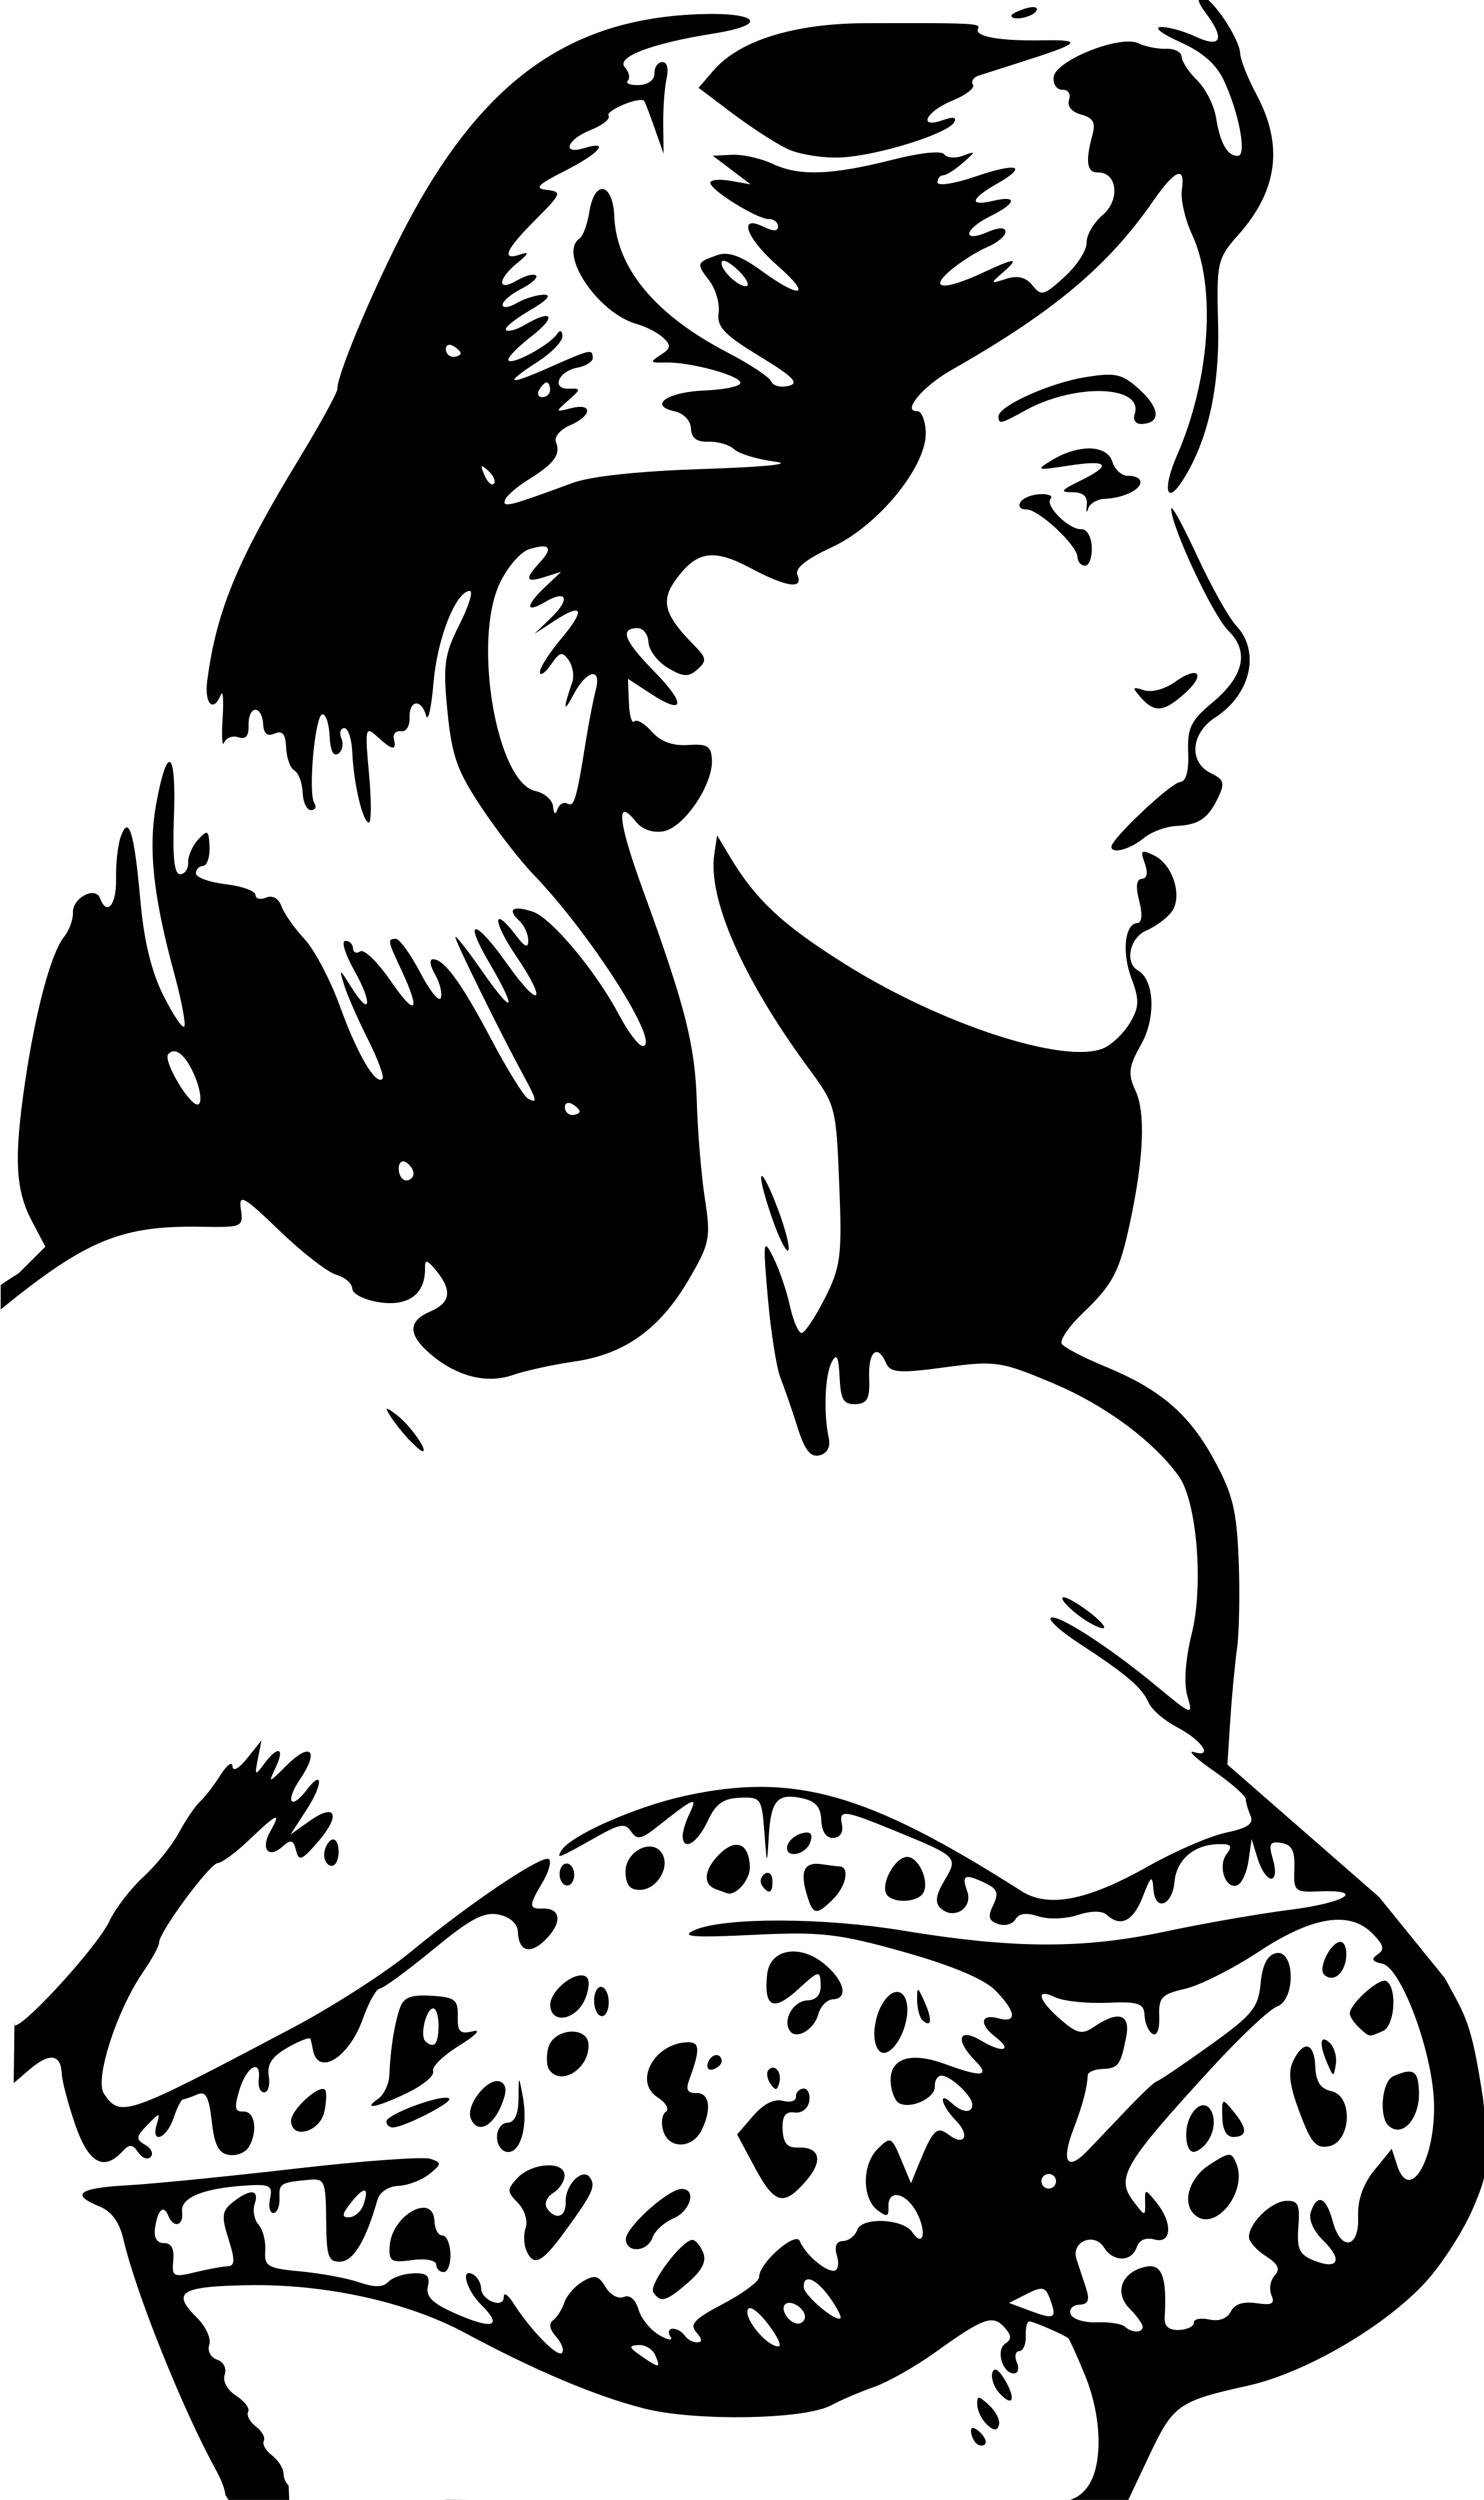 <?xml version="1.0" encoding="UTF-8" standalone="no"?>
<svg
   xmlns:dc="http://purl.org/dc/elements/1.1/"
   xmlns:cc="http://creativecommons.org/ns#"
   xmlns:rdf="http://www.w3.org/1999/02/22-rdf-syntax-ns#"
   xmlns:svg="http://www.w3.org/2000/svg"
   xmlns="http://www.w3.org/2000/svg"
   xmlns:sodipodi="http://sodipodi.sourceforge.net/DTD/sodipodi-0.dtd"
   xmlns:inkscape="http://www.inkscape.org/namespaces/inkscape"
   sodipodi:docname="Jungle girl profile.svg"
   inkscape:version="1.0 (4035a4fb49, 2020-05-01)"
   id="svg11826"
   version="1.1"
   viewBox="0 0 53.68 90.375"
   height="90.375mm"
   width="53.68mm">
  <title
     id="title12438">Jungle girl</title>
  <defs
     id="defs11820" />
  <sodipodi:namedview
     inkscape:window-maximized="1"
     inkscape:window-y="-8"
     inkscape:window-x="-8"
     inkscape:window-height="705"
     inkscape:window-width="1366"
     fit-margin-bottom="0"
     fit-margin-right="0"
     fit-margin-left="0"
     fit-margin-top="0"
     inkscape:snap-global="false"
     showgrid="false"
     inkscape:document-rotation="0"
     inkscape:current-layer="layer1"
     inkscape:document-units="mm"
     inkscape:cy="490.06839"
     inkscape:cx="-160.17832"
     inkscape:zoom="0.34913971"
     inkscape:pageshadow="2"
     inkscape:pageopacity="0.0"
     borderopacity="1.0"
     bordercolor="#666666"
     pagecolor="#ffffff"
     id="base" />
  <g
     transform="translate(-14.736,91.447)"
     id="layer1"
     inkscape:groupmode="layer"
     inkscape:label="Lager 1">
    <path
       transform="scale(0.265)"
       d="m 219.529,-345.627 c -0.616,0.025 -0.373,0.96 0.574,2.201 2.757,3.612 2.243,4.989 -1.256,3.357 -1.656,-0.772 -3.82,-1.371 -4.809,-1.33 -0.989,0.041 0.204,0.967 2.654,2.057 3.031,1.349 4.94,3.019 5.971,5.229 2.079,4.453 3.161,10.246 1.924,10.297 -1.421,0.058 -2.434,-1.707 -2.988,-5.213 -0.263,-1.665 -1.415,-3.949 -2.561,-5.072 -1.146,-1.124 -2.106,-2.573 -2.133,-3.225 -0.027,-0.652 -0.974,-1.148 -2.109,-1.102 -1.135,0.046 -2.843,-0.291 -3.793,-0.75 -2.48,-1.199 -11.362,2.354 -11.58,4.633 -0.092,0.967 0.451,1.734 1.209,1.703 0.776,-0.032 1.17,0.568 0.898,1.373 -0.292,0.865 0.364,1.663 1.658,2.016 1.649,0.45 2.001,1.087 1.537,2.779 -0.985,3.592 -0.767,5.154 0.717,5.119 2.675,-0.064 3.119,3.719 0.682,5.803 -1.246,1.066 -2.233,2.763 -2.191,3.773 0.041,1.01 -1.31,3.104 -3.004,4.652 -2.827,2.583 -3.188,2.681 -4.383,1.18 -0.889,-1.117 -2.029,-1.401 -3.596,-0.898 -2.222,0.714 -2.236,0.684 -0.42,-0.895 2.351,-2.042 1.69,-2.025 -2.787,0.065 -5.235,2.444 -7.454,2.292 -4.422,-0.301 1.339,-1.145 3.592,-2.576 5.008,-3.182 1.416,-0.606 2.556,-1.552 2.533,-2.102 -0.027,-0.653 -0.893,-0.635 -2.5,0.053 -3.511,1.502 -3.146,-0.425 0.412,-2.178 3.578,-1.762 3.801,-2.898 0.414,-2.105 -3.376,0.79 -3.153,-0.241 0.5,-2.324 4.346,-2.478 2.821,-2.955 -3.037,-0.951 -2.769,0.947 -5.051,1.295 -5.072,0.775 -0.021,-0.52 0.325,-0.958 0.77,-0.977 0.445,-0.018 1.652,-0.78 2.684,-1.693 1.83,-1.62 1.83,-1.644 -0.018,-0.967 -1.041,0.381 -2.172,0.29 -2.512,-0.203 -0.366,-0.532 -3.235,-0.231 -7.055,0.736 -8.351,2.116 -12.746,2.27 -16.354,0.572 -1.608,-0.756 -4.109,-1.318 -5.557,-1.246 l -2.633,0.131 2.582,1.953 2.582,1.951 -2.773,-0.486 c -1.525,-0.267 -2.754,-0.137 -2.732,0.285 0.051,1.023 6.507,5.007 8.014,4.945 0.653,-0.027 1.207,0.415 1.23,0.984 0.029,0.701 -0.615,0.716 -2,0.047 -3.546,-1.715 -2.325,1.602 1.971,5.352 4.746,4.143 3.165,4.6 -2.248,0.648 -2.754,-2.011 -4.528,-2.644 -5.979,-2.133 -2.895,1.019 -2.931,1.128 -1.137,3.479 0.883,1.156 1.461,3.143 1.283,4.416 -0.264,1.894 0.752,2.971 5.58,5.906 4.632,2.816 5.485,3.69 3.959,4.055 -1.07,0.256 -2.125,-0.015 -2.348,-0.602 -0.223,-0.587 -2.9,-2.362 -5.947,-3.943 -9.859,-5.117 -15.192,-11.512 -15.48,-18.561 -0.191,-4.66 -2.703,-5.122 -3.412,-0.627 -0.264,1.674 -0.86,3.304 -1.326,3.619 -2.989,2.021 2.514,10.227 7.832,11.678 1.219,0.333 2.828,1.169 3.578,1.859 1.124,1.036 1.059,1.45 -0.359,2.355 -1.525,0.974 -1.448,1.089 0.664,1.029 3.343,-0.094 10.197,1.763 10.238,2.773 0.019,0.463 -2.185,0.932 -4.9,1.043 -5.135,0.21 -7.74,2.046 -4.047,2.852 1.208,0.264 2.153,1.274 2.197,2.346 0.053,1.298 0.79,1.852 2.375,1.787 1.264,-0.052 2.85,0.415 3.525,1.037 0.675,0.622 3.161,1.375 5.523,1.674 2.645,0.335 -1.081,0.722 -9.697,1.01 -8.984,0.3 -15.405,0.988 -17.938,1.922 -8.555,3.154 -9.494,3.396 -9.195,2.359 0.163,-0.566 1.603,-1.835 3.199,-2.82 3.522,-2.174 4.466,-3.451 3.777,-5.113 -0.29,-0.699 0.564,-1.726 1.916,-2.305 3.046,-1.303 3.15,-3.106 0.135,-2.332 -2.173,0.558 -2.18,0.531 -0.352,-1.08 1.721,-1.517 1.729,-1.647 0.102,-1.58 -2.478,0.102 -1.527,-2.369 1.104,-2.867 1.186,-0.225 2.14,-0.827 2.119,-1.338 -0.051,-1.254 -0.237,-1.213 -5.916,1.299 -5.8,2.565 -6.339,2.294 -1.57,-0.789 1.877,-1.214 3.383,-2.783 3.346,-3.488 -0.041,-0.789 -0.335,-0.886 -0.762,-0.252 -0.982,1.461 -5.964,4.182 -6.594,3.602 -0.289,-0.266 1.107,-1.749 3.104,-3.297 3.568,-2.766 2.919,-3.823 -0.949,-1.545 -1.086,0.64 -2.213,0.944 -2.504,0.676 -0.291,-0.268 1.164,-1.471 3.23,-2.672 2.344,-1.362 3.074,-2.173 1.941,-2.154 -0.999,0.017 -2.665,0.532 -3.705,1.145 -1.04,0.612 -1.908,0.721 -1.928,0.24 -0.02,-0.481 1.123,-1.46 2.541,-2.178 1.418,-0.717 2.325,-1.54 2.014,-1.826 -0.311,-0.286 -1.483,0.019 -2.604,0.68 -2.726,1.606 -2.677,-0.168 0.066,-2.395 1.538,-1.248 1.67,-1.592 0.451,-1.172 -2.756,0.951 -2.076,-0.633 2.023,-4.725 3.535,-3.528 3.65,-3.822 1.586,-4.057 -1.802,-0.205 -1.342,-0.7 2.43,-2.609 4.712,-2.385 6.257,-4.21 2.625,-3.1 -3.145,0.962 -2.364,-1.188 0.9,-2.479 1.624,-0.642 2.716,-1.513 2.428,-1.939 -0.475,-0.702 4.338,-2.691 4.865,-2.01 0.123,0.159 0.768,1.843 1.434,3.742 l 1.211,3.455 -0.049,-4.002 c -0.026,-2.201 0.182,-5.023 0.463,-6.273 0.306,-1.364 0.064,-2.256 -0.605,-2.229 -0.614,0.025 -1.088,0.721 -1.055,1.545 0.035,0.871 -0.845,1.536 -2.104,1.588 -1.191,0.049 -1.88,-0.219 -1.533,-0.596 0.347,-0.376 0.167,-1.201 -0.4,-1.83 -1.26,-1.398 3.627,-3.254 12.127,-4.605 8.358,-1.329 5.561,-3.178 -3.844,-2.541 -16.202,1.097 -27.394,9.195 -37.137,26.869 -4.421,8.019 -10.469,22.08 -10.385,24.141 0.02,0.484 -2.337,4.784 -5.24,9.555 -8.425,13.846 -11.264,20.699 -12.527,30.238 -0.422,3.185 0.827,4.474 1.867,1.926 0.286,-0.7 0.388,0.759 0.229,3.242 -0.16,2.484 -0.063,3.969 0.213,3.301 0.277,-0.668 1.158,-0.995 1.959,-0.725 0.982,0.331 1.429,-0.193 1.371,-1.611 -0.047,-1.158 0.363,-2.126 0.912,-2.148 0.55,-0.023 1.036,0.846 1.08,1.928 0.055,1.338 0.551,1.763 1.555,1.33 1.073,-0.463 1.504,0.056 1.58,1.908 0.057,1.4 0.565,2.806 1.129,3.123 0.563,0.317 1.07,1.674 1.125,3.016 0.055,1.341 0.576,2.418 1.158,2.395 0.582,-0.024 0.783,-0.45 0.445,-0.949 -0.893,-1.321 0.083,-12.081 1.1,-12.123 0.474,-0.019 0.917,1.338 0.986,3.02 0.078,1.913 0.515,2.794 1.166,2.354 0.572,-0.387 0.772,-1.323 0.445,-2.08 -0.327,-0.757 -0.157,-1.392 0.375,-1.414 0.532,-0.022 1.029,1.477 1.105,3.332 0.173,4.233 1.443,9.574 2.268,9.543 0.343,-0.013 0.348,-3.014 0.01,-6.67 -0.574,-6.199 -0.499,-6.54 1.115,-5.053 2.067,1.904 2.691,1.991 2.285,0.32 -0.166,-0.681 0.266,-1.148 0.959,-1.039 0.693,0.109 1.223,-0.702 1.178,-1.801 -0.101,-2.461 1.59,-2.716 2.26,-0.342 0.269,0.952 0.723,-1.064 1.012,-4.48 0.51,-6.045 3.037,-12.449 4.941,-12.527 0.519,-0.021 -0.114,2.048 -1.406,4.6 -2.057,4.062 -2.26,5.535 -1.635,11.828 0.605,6.093 1.304,8.077 4.592,13.033 2.133,3.215 5.343,7.362 7.135,9.215 7.775,8.042 17.51,23.303 14.934,23.408 -0.529,0.021 -1.953,-1.833 -3.164,-4.123 -3.211,-6.073 -9.292,-13.352 -11.869,-14.209 -2.687,-0.893 -3.53,-0.331 -1.84,1.227 0.677,0.624 1.236,1.831 1.242,2.684 0.008,1.127 -0.442,0.954 -1.648,-0.633 -3.259,-4.286 -3.272,-2.025 -0.016,2.764 4.379,6.44 3.277,7.439 -1.211,1.098 -4.398,-6.215 -6.079,-6.36 -2.477,-0.215 3.93,6.705 3.405,7.434 -0.9,1.25 -2.032,-2.919 -3.695,-5.026 -3.695,-4.682 1.6e-4,0.604 6.159,13.089 9.328,18.912 1.833,3.368 1.918,3.843 0.557,3.076 -0.562,-0.317 -2.817,-3.965 -5.012,-8.109 -4.112,-7.765 -6.437,-10.938 -7.967,-10.875 -0.484,0.02 -0.346,0.94 0.305,2.045 0.651,1.105 1.016,2.553 0.812,3.219 -0.203,0.666 -1.472,-0.882 -2.818,-3.441 -1.347,-2.56 -2.849,-4.637 -3.338,-4.617 -1.166,0.048 -1.14,0.187 0.787,4.316 2.677,5.735 1.948,6.431 -1.49,1.424 -1.761,-2.566 -3.628,-4.375 -4.148,-4.023 -0.521,0.352 -0.966,0.164 -0.99,-0.418 -0.024,-0.582 -0.502,-1.039 -1.062,-1.016 -0.561,0.023 -0.005,1.843 1.236,4.047 2.569,4.564 2.219,6.479 -0.414,2.262 -1.619,-2.593 -1.683,-2.612 -0.975,-0.299 0.416,1.359 1.869,4.678 3.229,7.375 1.359,2.697 2.268,5.135 2.021,5.42 -0.884,1.021 -3.446,-3.317 -5.785,-9.793 -1.31,-3.627 -3.504,-7.794 -4.873,-9.262 -1.369,-1.467 -2.783,-3.48 -3.143,-4.471 -0.388,-1.067 -1.234,-1.55 -2.078,-1.186 -0.784,0.338 -1.445,0.175 -1.467,-0.363 -0.022,-0.538 -1.85,-1.194 -4.062,-1.455 -2.213,-0.261 -4.04,-0.918 -4.062,-1.461 -0.022,-0.543 0.409,-1.007 0.959,-1.029 0.55,-0.023 0.95,-1.198 0.893,-2.611 -0.094,-2.284 -0.265,-2.395 -1.543,-1.008 -0.791,0.858 -1.408,2.265 -1.373,3.129 0.036,0.864 -0.451,1.593 -1.082,1.619 -0.82,0.034 -1.065,-2.256 -0.857,-8.016 0.327,-9.081 -0.932,-9.828 -2.449,-1.455 -1.078,5.95 -0.376,12.501 2.459,22.916 1.022,3.757 1.648,7.059 1.389,7.34 -0.259,0.281 -1.547,-1.648 -2.863,-4.287 -1.616,-3.238 -2.625,-7.388 -3.107,-12.773 -0.847,-9.464 -1.583,-11.905 -2.678,-8.898 -0.407,1.118 -0.702,3.721 -0.656,5.783 0.079,3.558 -1.24,5.163 -2.189,2.662 -0.646,-1.702 -3.779,-0.032 -3.697,1.971 0.038,0.936 -0.516,2.436 -1.234,3.334 -1.763,2.206 -3.866,10.06 -5.305,19.814 -1.53,10.369 -1.315,14.666 0.947,18.949 l 1.832,3.467 -3.668,3.648 c -1.036,0.628 -1.791,1.135 -2.436,1.592 v 3.322 c 11.742,-9.542 16.519,-11.468 27.434,-11.281 5.564,0.095 5.698,0.036 5.355,-2.389 -0.308,-2.178 0.35,-1.815 5.283,2.938 3.099,2.985 6.587,5.688 7.752,6.006 1.165,0.318 2.142,1.172 2.172,1.898 0.03,0.732 1.718,1.561 3.783,1.861 3.914,0.569 6.216,-1.179 6.145,-4.668 -0.026,-1.246 0.277,-1.18 1.514,0.322 2.236,2.718 1.993,4.399 -0.805,5.596 -3.047,1.304 -3.052,3.143 -0.014,5.764 3.562,3.073 7.71,4.141 11.271,2.902 1.686,-0.586 5.486,-1.417 8.445,-1.848 6.867,-1 11.637,-4.423 15.604,-11.199 2.85,-4.869 3.011,-5.667 2.195,-10.943 -0.484,-3.13 -0.983,-9.066 -1.107,-13.189 -0.237,-7.868 -1.569,-13.116 -7.365,-29.01 -3.405,-9.336 -3.752,-12.819 -0.924,-9.266 0.831,1.044 2.305,1.543 3.76,1.273 2.779,-0.515 6.726,-6.327 6.588,-9.703 -0.079,-1.916 -0.602,-2.249 -3.252,-2.064 -2.087,0.145 -3.765,-0.472 -4.953,-1.822 -0.988,-1.123 -2.066,-1.75 -2.395,-1.393 -0.329,0.357 -0.66,-0.806 -0.732,-2.584 l -0.133,-3.232 3.146,2.051 c 4.597,2.997 4.833,1.423 0.457,-3.039 -4.091,-4.172 -4.759,-5.832 -2.385,-5.93 0.827,-0.034 1.535,0.824 1.58,1.914 0.044,1.086 1.237,2.668 2.65,3.514 2.099,1.256 2.84,1.291 4.045,0.205 1.312,-1.183 1.255,-1.553 -0.518,-3.35 -4.002,-4.057 -4.539,-5.98 -2.473,-8.84 2.863,-3.964 5.152,-4.331 10.203,-1.643 4.937,2.628 7.305,2.973 6.428,0.941 -0.382,-0.886 1.196,-2.149 4.729,-3.785 6.348,-2.941 12.983,-11.096 12.793,-15.725 -0.065,-1.577 -0.589,-2.848 -1.166,-2.824 -2.144,0.088 0.724,-3.366 4.648,-5.596 13.901,-7.9 21.373,-14.153 27.547,-23.053 3.026,-4.363 4.43,-4.909 3.926,-1.525 -0.192,1.291 0.433,4.022 1.389,6.07 3.334,7.141 2.471,19.788 -2.057,30.152 -1.992,4.56 -1.47,6.906 0.762,3.426 3.437,-5.361 5.088,-12.641 4.854,-21.41 -0.224,-8.368 -0.107,-8.886 2.77,-12.123 5.376,-6.051 6.175,-12.204 2.482,-19.109 -1.192,-2.23 -2.199,-4.757 -2.236,-5.615 -0.092,-2.127 -4.037,-7.904 -5.361,-7.85 z m -22.77,1.52 c -0.115,-0.012 -0.251,-0.009 -0.408,0.01 -0.21,0.025 -0.455,0.077 -0.727,0.16 -1.088,0.333 -1.972,0.778 -1.963,0.988 0.032,0.788 2.914,0.23 3.416,-0.662 0.162,-0.287 0.025,-0.46 -0.318,-0.496 z m -14.441,2.18 c -2.163,-0.009 -4.978,-0.003 -8.631,0.01 -0.603,0.002 -1.197,0.013 -1.783,0.033 -8.788,0.298 -15.581,2.578 -18.863,6.371 l -2.082,2.406 4.656,3.508 c 2.561,1.929 5.932,4.107 7.49,4.84 1.558,0.733 4.785,1.257 7.174,1.162 4.931,-0.195 14.674,-3.205 15.578,-4.811 0.385,-0.684 -0.153,-0.792 -1.496,-0.305 -3.54,1.285 -2.417,-1.145 1.215,-2.629 1.866,-0.763 3.149,-1.749 2.85,-2.191 -0.299,-0.442 0.039,-0.995 0.752,-1.23 0.713,-0.236 3.299,-1.062 5.744,-1.836 8.217,-2.601 8.692,-3.08 2.963,-2.98 -5.922,0.103 -9.376,-0.536 -8.766,-1.621 0.301,-0.535 -0.311,-0.699 -6.801,-0.727 z m -27.99,32.414 c 0.388,-0.047 1.314,0.561 2.227,1.49 1.043,1.062 1.431,1.949 0.863,1.973 -1.257,0.051 -3.865,-2.703 -3.221,-3.402 0.032,-0.035 0.075,-0.054 0.131,-0.06 z m -37.281,11.467 c 0.12,0.015 0.254,0.059 0.395,0.139 0.563,0.317 1.033,0.775 1.043,1.018 0.01,0.242 -0.433,0.46 -0.982,0.482 -0.55,0.023 -1.017,-0.436 -1.041,-1.018 -0.018,-0.436 0.225,-0.667 0.586,-0.621 z m 90.055,4.08 c -0.232,-0.007 -0.478,-0.003 -0.742,0.012 -0.705,0.04 -1.538,0.154 -2.578,0.32 -4.912,0.787 -11.941,3.965 -11.883,5.373 0.045,1.091 0.26,1.043 3.666,-0.834 6.848,-3.774 16.256,-3.43 14.914,0.547 -0.252,0.748 0.175,1.334 0.949,1.303 2.64,-0.108 2.557,-2.085 -0.191,-4.617 -1.589,-1.464 -2.512,-2.057 -4.135,-2.104 z m -76.887,1.041 c 0.242,-0.01 0.46,0.431 0.482,0.98 0.023,0.55 -0.436,1.019 -1.018,1.043 -0.582,0.024 -0.8,-0.417 -0.482,-0.98 0.317,-0.563 0.775,-1.033 1.018,-1.043 z m 74.277,9.02 c -0.212,-0.008 -0.43,-0.005 -0.656,0.01 -1.405,0.089 -3.054,0.619 -4.656,1.594 -2.248,1.368 -2.093,1.416 2.283,0.74 5.48,-0.846 6.037,-0.099 1.555,2.084 -2.594,1.264 -2.787,1.55 -1.031,1.545 1.465,-0.005 2.095,0.557 1.965,1.752 -0.105,0.968 -0.018,1.191 0.189,0.494 0.208,-0.697 1.209,-1.3 2.223,-1.342 2.545,-0.104 4.96,-1.242 4.916,-2.312 -0.02,-0.491 -0.753,-0.862 -1.629,-0.826 -0.876,0.036 -1.865,-0.823 -2.197,-1.91 -0.353,-1.155 -1.475,-1.77 -2.961,-1.828 z m -83.004,2.451 c 0.138,0.043 0.392,0.246 0.777,0.598 0.711,0.65 1.053,1.441 0.758,1.762 -0.295,0.32 -0.877,-0.21 -1.293,-1.18 -0.375,-0.876 -0.472,-1.251 -0.242,-1.18 z m 76.074,3.785 c -1.158,0.048 -2.365,0.546 -2.682,1.109 -0.317,0.563 0.039,1 0.793,0.969 1.658,-0.068 6.951,4.851 7.02,6.523 0.027,0.657 0.499,1.175 1.049,1.152 0.55,-0.023 0.953,-1.163 0.896,-2.537 -0.058,-1.426 -0.68,-2.475 -1.447,-2.443 -1.707,0.07 -5.016,-3.241 -4.164,-4.166 0.352,-0.383 -0.307,-0.655 -1.465,-0.607 z m 17.988,1.904 c -0.047,-0.022 -0.071,0.005 -0.07,0.09 0.007,2.451 5.69,14.568 7.805,16.643 2.893,2.838 2.122,6.222 -2.248,9.848 -2.877,2.387 -3.377,3.429 -3.24,6.768 0.102,2.484 -0.3,3.968 -1.086,4.008 -1.229,0.063 -9.44,7.787 -9.396,8.84 0.042,1.029 2.526,0.367 4.396,-1.172 1.034,-0.851 3.03,-1.601 4.436,-1.666 3.121,-0.146 4.372,-1.001 5.766,-3.934 0.91,-1.914 0.761,-2.404 -0.984,-3.248 -3.109,-1.504 -2.805,-5.447 0.59,-7.645 4.835,-3.13 6.158,-8.98 2.826,-12.504 -1.007,-1.065 -3.415,-5.363 -5.35,-9.551 -1.692,-3.662 -3.114,-6.318 -3.443,-6.477 z m -86.023,5.23 c 1.248,-0.091 1.175,0.649 -0.246,2.191 -2.109,2.29 -1.923,2.806 0.711,1.963 l 2.223,-0.711 -2.168,2.053 c -2.721,2.577 -2.762,3.682 -0.078,2.102 2.998,-1.766 3.548,-0.476 0.893,2.096 l -2.303,2.229 2.766,-1.803 c 3.896,-2.541 4.228,-1.51 0.818,2.545 -1.601,1.904 -2.878,3.925 -2.838,4.488 0.041,0.564 0.714,0.099 1.498,-1.031 1.223,-1.764 1.57,-1.848 2.438,-0.6 0.556,0.8 0.772,2.141 0.484,2.979 -1.278,3.716 -1.223,4.347 0.148,1.744 1.808,-3.432 3.901,-3.861 3.049,-0.625 -0.33,1.252 -0.927,4.317 -1.326,6.811 -1.294,8.084 -1.606,9.165 -2.527,8.646 -0.499,-0.281 -1.113,0.064 -1.363,0.766 -0.29,0.814 -0.508,0.681 -0.602,-0.363 -0.08,-0.9 -1.167,-1.853 -2.416,-2.119 -5.282,-1.125 -8.594,-20.404 -4.867,-28.33 1.036,-2.204 2.843,-4.301 4.018,-4.66 0.709,-0.217 1.273,-0.339 1.689,-0.369 z m 89.076,17.262 c -0.506,-0.012 -1.412,0.361 -2.619,1.225 -1.388,0.993 -3.185,1.468 -4.238,1.121 -1.607,-0.529 -1.652,-0.405 -0.387,1.027 1.851,2.094 3.146,1.963 5.996,-0.615 1.824,-1.65 2.091,-2.737 1.248,-2.758 z m -65.111,22.141 -0.381,2.557 c -0.907,6.088 3.879,16.979 12.795,29.117 3.798,5.17 3.821,5.258 4.26,15.963 0.398,9.719 0.208,11.223 -1.953,15.492 -1.317,2.6 -2.747,4.744 -3.18,4.762 -0.432,0.018 -1.151,-1.642 -1.598,-3.688 -0.446,-2.046 -1.475,-5.044 -2.287,-6.662 -1.352,-2.695 -1.414,-2.233 -0.732,5.533 0.409,4.662 1.185,9.585 1.723,10.939 0.538,1.354 1.584,4.379 2.324,6.723 1,3.164 1.777,4.151 3.021,3.84 1.046,-0.262 1.517,-1.151 1.252,-2.365 -0.733,-3.357 -0.534,-8.582 0.396,-10.338 0.688,-1.297 0.939,-0.821 1.08,2.061 0.151,3.07 0.544,3.731 2.182,3.664 1.618,-0.066 1.97,-0.749 1.854,-3.58 -0.148,-3.621 1.138,-4.739 2.314,-2.012 0.568,1.316 1.814,1.406 7.982,0.572 6.955,-0.94 7.67,-0.836 14.85,2.186 7.074,2.977 13.69,7.877 17.131,12.686 2.458,3.435 3.395,14.873 1.758,21.449 -0.873,3.506 -1.102,6.803 -0.594,8.525 0.807,2.735 0.691,2.698 -4.354,-1.475 -6.457,-5.342 -13.612,-9.924 -14.312,-9.164 -0.291,0.316 1.469,1.876 3.912,3.467 6.357,4.14 8.577,6.03 9.438,8.029 0.416,0.966 2.138,2.472 3.826,3.346 3.435,1.778 5.151,4.261 2.375,3.436 -0.947,-0.282 0.248,0.856 2.656,2.529 2.408,1.674 4.395,3.418 4.414,3.875 0.019,0.457 0.316,1.487 0.662,2.289 0.468,1.084 -0.393,1.673 -3.361,2.301 -2.195,0.464 -6.977,2.53 -10.623,4.59 -8.26,4.666 -13.617,5.714 -17.277,3.381 -21.051,-13.419 -31.092,-16.253 -45.982,-12.984 -6.817,1.496 -15.707,5.449 -16.859,7.496 -0.643,1.142 -0.498,1.084 4.885,-1.938 3.177,-1.783 3.868,-1.885 4.676,-0.689 0.8,1.183 1.372,1.065 3.664,-0.752 4.902,-3.887 5.462,-4.117 4.33,-1.777 -0.558,1.154 -0.995,2.578 -0.971,3.164 0.086,2.101 2.018,0.927 3.418,-2.076 1.1,-2.36 2.107,-3.088 4.398,-3.182 2.856,-0.117 2.986,0.063 3.334,4.617 0.359,4.698 0.367,4.702 0.6,0.725 0.29,-4.96 1.158,-5.985 4.479,-5.295 1.917,0.399 2.622,1.19 2.697,3.02 0.064,1.569 0.67,2.456 1.646,2.416 0.915,-0.037 1.392,-0.771 1.176,-1.801 -0.448,-2.13 0.189,-2.055 7.246,0.836 8.593,3.52 8.652,3.578 6.74,6.773 -1.178,1.969 -1.324,3.04 -0.518,3.783 1.809,1.667 4.458,-0.036 3.625,-2.33 -0.812,-2.236 -0.317,-2.447 2.533,-1.068 1.603,0.775 1.801,1.352 1.016,2.977 -0.769,1.589 -0.623,2.134 0.693,2.578 0.918,0.31 1.974,0.019 2.348,-0.645 0.461,-0.819 1.466,-0.948 3.127,-0.41 1.382,0.448 3.721,0.369 5.377,-0.18 1.792,-0.594 3.331,-0.604 3.961,-0.023 1.888,1.739 3.61,0.876 4.91,-2.463 1.136,-2.919 1.307,-3.034 1.463,-0.979 0.231,3.041 2.569,2.201 2.863,-1.029 0.272,-2.989 2.561,-5.03 5.787,-5.162 1.946,-0.08 2.213,0.182 1.346,1.318 -1.267,1.661 -0.175,4.895 1.445,4.281 0.611,-0.231 1.302,-1.742 1.535,-3.357 l 0.422,-2.938 0.838,2.719 c 0.46,1.495 1.288,2.698 1.838,2.676 0.577,-0.024 0.678,-1.127 0.24,-2.611 -0.636,-2.156 -0.453,-2.52 1.139,-2.26 1.454,0.238 1.869,1.063 1.775,3.529 -0.116,3.06 0.051,3.213 3.379,3.076 6.517,-0.267 3.62,1.556 -3.998,2.516 -4.163,0.524 -11.86,1.866 -17.104,2.982 -11.15,2.374 -20.726,2.331 -35.725,-0.154 -10.94,-1.813 -24.611,-1.822 -28.523,-0.021 -1.891,0.87 -0.04,1.01 8.045,0.611 9.279,-0.458 11.676,-0.187 20.613,2.326 6.474,1.82 10.955,3.695 12.459,5.211 2.909,2.933 3.083,4.568 0.408,3.838 -2.392,-0.653 -2.608,0.83 -0.371,2.537 2.476,1.889 1.026,2.284 -1.918,0.523 -3.116,-1.864 -3.637,-0.123 -0.82,2.744 2.112,2.15 0.862,2.285 -4.092,0.449 -4.689,-1.737 -7.589,-0.819 -7.459,2.361 0.053,1.304 0.562,2.633 1.131,2.953 1.592,0.896 4.968,-0.671 4.902,-2.275 -0.032,-0.787 0.359,-1.448 0.869,-1.469 1.202,-0.049 4.185,2.699 4.234,3.9 0.053,1.291 -1.319,1.215 -2.807,-0.156 -1.912,-1.762 -1.415,0.352 0.555,2.357 2.012,2.048 1.23,3.633 -0.967,1.957 -1.62,-1.236 -2.134,-0.726 -4.096,4.072 l -1.043,2.551 -1.354,-3.248 c -1.294,-3.105 -1.433,-3.171 -3.166,-1.469 -2.174,2.135 -2.196,6.762 -0.041,8.406 1.269,0.968 1.537,0.886 1.482,-0.441 -0.105,-2.554 2.477,-1.994 3.916,0.85 1.352,2.672 0.808,4.755 -0.67,2.568 -1.253,-1.853 -6.904,-2.08 -7.504,-0.303 -0.272,0.805 -1.142,1.489 -1.932,1.521 -0.945,0.039 -1.23,0.735 -0.832,2.035 0.332,1.087 0.135,1.998 -0.439,2.021 -1.243,0.051 -3.924,-2.291 -4.633,-4.047 -0.567,-1.406 -5.595,3.021 -5.549,4.887 0.014,0.592 -2.179,2.232 -4.877,3.646 -3.958,2.074 -4.675,2.828 -3.705,3.904 0.804,0.892 0.851,1.35 0.141,1.379 -0.584,0.024 -1.359,-0.394 -1.721,-0.93 -0.362,-0.536 -1.109,-0.956 -1.658,-0.934 -0.55,0.023 -0.68,0.513 -0.291,1.088 0.389,0.575 -0.28,0.49 -1.486,-0.189 -1.207,-0.679 -2.501,-2.263 -2.875,-3.52 -0.416,-1.397 -1.201,-2.06 -2.02,-1.707 -0.736,0.318 -1.851,-0.292 -2.477,-1.354 -0.929,-1.576 -1.498,-1.716 -3.105,-0.77 -1.083,0.638 -2.216,1.927 -2.52,2.867 -0.303,0.94 -0.992,2.031 -1.531,2.424 -0.631,0.46 -0.485,1.265 0.412,2.26 0.766,0.85 1.12,1.838 0.789,2.197 -0.609,0.661 -4.269,-3.092 -6.656,-6.826 -0.714,-1.118 -1.291,-1.483 -1.283,-0.812 0.02,1.658 -3.017,0.534 -3.086,-1.143 -0.03,-0.733 -0.515,-1.591 -1.078,-1.908 -1.811,-1.019 -0.98,2.096 1.111,4.164 2.945,2.912 1.605,3.403 -3.367,1.234 -3.302,-1.44 -4.249,-2.35 -3.938,-3.779 0.317,-1.453 -0.14,-1.86 -2.004,-1.783 -1.328,0.054 -2.862,0.584 -3.408,1.178 -0.686,0.745 -1.907,0.762 -3.949,0.055 -1.626,-0.563 -5.22,-1.233 -7.982,-1.488 -4.524,-0.417 -5.006,-0.699 -4.857,-2.83 0.091,-1.301 -0.323,-2.904 -0.916,-3.562 -0.593,-0.658 -0.826,-1.94 -0.52,-2.848 0.672,-1.992 -0.644,-2.078 -3.01,-0.195 -1.473,1.173 -1.559,1.932 -0.566,5.027 0.912,2.843 0.886,3.66 -0.123,3.701 -0.711,0.029 -2.726,0.401 -4.477,0.826 -2.927,0.711 -3.163,0.579 -2.943,-1.621 0.16,-1.598 -0.26,-2.384 -1.262,-2.365 -0.937,0.018 -1.401,-0.72 -1.236,-1.963 0.338,-2.549 1.166,-3.376 1.803,-1.801 0.732,1.812 2.14,1.434 1.898,-0.51 -0.237,-1.914 2.829,-3.189 8.59,-3.574 3.389,-0.226 3.807,-0.012 3.42,1.762 -0.242,1.111 -0.035,2.003 0.463,1.982 0.498,-0.02 0.869,-0.936 0.824,-2.035 -0.083,-2.016 0.118,-2.139 4.111,-2.504 2.05,-0.187 2.211,0.199 2.26,5.523 0.047,5.045 0.279,5.716 1.973,5.646 1.767,-0.072 3.461,-2.918 5.037,-8.463 0.289,-1.017 1.5,-1.814 2.842,-1.869 1.286,-0.053 3.184,-0.775 4.219,-1.604 1.713,-1.372 1.727,-1.557 0.166,-2.09 -0.943,-0.322 -9.249,0.281 -18.459,1.344 -9.21,1.063 -19.554,2.088 -22.986,2.277 -6.61,0.365 -7.749,1.247 -3.725,2.885 1.646,0.67 2.717,2.142 3.252,4.465 1.666,7.231 8.061,23.166 12.637,31.486 0.774,1.407 1.269,2.76 1.275,3.387 l 0.445,0.691 h 8.277 l -0.078,-1.973 c -0.461,-0.461 -0.679,-1.019 -0.707,-1.693 -0.028,-0.69 -0.742,-1.784 -1.588,-2.43 -0.846,-0.646 -1.339,-1.529 -1.094,-1.965 0.245,-0.436 -0.24,-1.316 -1.08,-1.957 -0.84,-0.641 -1.316,-1.543 -1.057,-2.004 0.26,-0.461 -0.47,-1.441 -1.623,-2.18 -1.223,-0.784 -1.88,-1.984 -1.578,-2.879 0.294,-0.872 -0.158,-1.762 -1.047,-2.062 -0.875,-0.295 -1.34,-1.189 -1.055,-2.033 0.28,-0.83 -0.478,-2.487 -1.684,-3.68 -3.081,-3.047 -2.521,-4.032 3.832,-4.342 0.908,-0.044 1.932,-0.075 3.082,-0.096 10.587,-0.19 21.79,2.268 29.693,6.518 9.508,5.112 17.778,8.602 24.379,10.289 7.012,1.792 21.974,1.542 25.602,-0.43 1.293,-0.703 3.92,-1.826 5.836,-2.496 1.916,-0.67 5.686,-2.805 8.381,-4.742 6.51,-4.68 7.817,-5.156 9.381,-3.422 1.034,1.146 1.063,1.641 0.133,2.27 -1.319,0.892 -0.344,4.111 1.227,4.047 0.55,-0.023 0.715,-0.706 0.365,-1.518 -0.35,-0.811 -0.202,-1.492 0.33,-1.514 0.532,-0.022 0.932,-0.94 0.887,-2.039 -0.045,-1.099 0.173,-2.009 0.484,-2.021 0.508,-0.021 4.579,1.734 5.32,2.293 0.165,0.124 1.189,2.385 2.275,5.025 2.412,5.86 2.488,12.718 0.172,15.498 -0.628,0.753 -1.266,1.231 -2.195,1.535 h 7.943 l 2.924,-6.182 c 3.213,-6.793 3.95,-7.31 13.377,-9.395 7.896,-1.746 18.879,-8.165 24.395,-14.262 2.191,-2.421 5.043,-6.877 6.34,-9.896 2.173,-5.061 2.283,-6.221 1.416,-14.82 -1.637,-10.786 -2.357,-11.288 -5.246,-16.633 l -2.67,-3.289 c -0.103,-0.104 -0.199,-0.228 -0.291,-0.357 l -6.016,-7.416 -9.387,-8.193 -11.312,-9.871 0.377,-5.875 c 0.206,-3.231 0.624,-7.684 0.93,-9.898 0.306,-2.214 0.41,-7.665 0.23,-12.113 -0.274,-6.799 -0.798,-8.964 -3.297,-13.582 -3.422,-6.325 -7.384,-9.733 -14.91,-12.826 -2.929,-1.204 -5.598,-2.592 -5.932,-3.086 -0.334,-0.494 0.948,-2.381 2.85,-4.193 4.147,-3.953 5.024,-5.643 6.482,-12.475 1.854,-8.687 2.11,-14.891 0.738,-17.854 -1.082,-2.337 -0.968,-3.279 0.77,-6.365 2.039,-3.623 1.802,-8.805 -0.463,-10.08 -1.833,-1.031 -1.108,-4.459 1.146,-5.424 1.239,-0.53 2.787,-1.664 3.441,-2.521 1.574,-2.063 0.227,-6.471 -2.361,-7.723 -1.774,-0.858 -1.931,-0.725 -1.275,1.08 0.461,1.269 0.308,2.076 -0.398,2.105 -0.753,0.031 -0.879,1.063 -0.365,3.016 0.466,1.774 0.373,2.989 -0.23,3.014 -1.753,0.072 -2.175,3.985 -0.818,7.592 1.09,2.9 1.053,3.899 -0.236,6.055 -0.849,1.42 -2.482,2.971 -3.629,3.449 -5.299,2.211 -22.063,-3.239 -35.133,-11.426 -8.673,-5.432 -12.281,-8.794 -15.852,-14.758 z m -74.061,29.463 c 0.91,0.068 1.992,1.423 2.916,3.76 0.638,1.614 0.81,3.17 0.383,3.459 -0.978,0.662 -4.973,-5.942 -4.141,-6.846 0.252,-0.274 0.539,-0.396 0.842,-0.373 z m 53.863,7.043 c 0.12,0.015 0.254,0.061 0.395,0.141 0.563,0.317 1.031,0.775 1.041,1.018 0.01,0.242 -0.431,0.46 -0.98,0.482 -0.55,0.023 -1.019,-0.436 -1.043,-1.018 -0.018,-0.436 0.227,-0.669 0.588,-0.623 z m -22.693,7.975 c 0.119,-0.01 0.252,0.022 0.393,0.102 0.563,0.317 1.041,1 1.062,1.518 0.021,0.517 -0.409,0.958 -0.959,0.98 -0.55,0.023 -1.029,-0.659 -1.064,-1.516 -0.026,-0.643 0.211,-1.053 0.568,-1.084 z m 49.057,2.008 c -0.044,-0.025 -0.078,-0.025 -0.104,0.002 -0.201,0.218 0.199,2.102 1.355,5.482 0.978,2.86 2.01,4.95 2.291,4.645 0.281,-0.305 -0.349,-2.829 -1.4,-5.609 -1.088,-2.875 -1.838,-4.343 -2.143,-4.52 z m -51.225,31.73 c -0.127,0.017 0.041,0.342 0.436,0.98 0.498,0.805 1.613,2.223 2.479,3.15 0.865,0.928 1.744,1.68 1.953,1.672 0.785,-0.032 -1.799,-3.649 -3.531,-4.941 -0.786,-0.587 -1.209,-0.878 -1.336,-0.861 z m 92.361,25.721 c -0.068,-0.001 -0.118,0.013 -0.146,0.043 -0.227,0.246 0.699,1.297 2.059,2.338 1.359,1.041 2.921,1.873 3.471,1.85 0.549,-0.023 -0.377,-1.077 -2.059,-2.34 -1.471,-1.105 -2.85,-1.879 -3.324,-1.891 z m -109.486,19.516 -1.955,2.441 c -1.14,1.424 -1.976,1.888 -2.008,1.111 -0.03,-0.733 -0.775,-0.188 -1.656,1.209 -0.881,1.397 -2.128,3.011 -2.77,3.588 -0.642,0.577 -1.935,2.477 -2.875,4.225 -0.94,1.748 -3.136,4.481 -4.879,6.074 -1.743,1.593 -3.833,4.322 -4.645,6.062 -1.536,3.294 -11.377,14.137 -12.887,14.199 -0.017,-0.232 -0.026,-0.321 -0.043,-0.549 l -0.113,8.4 2.154,-1.842 c 2.754,-2.355 4.299,-2.141 4.412,0.611 0.04,0.967 0.858,4.058 1.82,6.871 1.802,5.269 3.896,6.462 6.459,3.68 0.948,-1.029 1.387,-1.002 2.154,0.133 0.53,0.783 1.298,1.061 1.707,0.617 0.409,-0.444 0.063,-1.188 -0.766,-1.654 -1.289,-0.726 -1.244,-1.118 0.311,-2.711 1.704,-1.746 1.784,-1.751 1.279,-0.088 -0.849,2.795 1.347,1.985 2.293,-0.846 0.466,-1.395 1.047,-2.545 1.291,-2.555 0.243,-0.01 1.115,-0.309 1.938,-0.664 1.171,-0.505 1.602,0.289 1.984,3.664 0.372,3.283 0.938,4.375 2.381,4.588 1.041,0.154 2.252,-0.341 2.691,-1.102 1.257,-2.175 0.828,-4.887 -0.762,-4.822 -1.174,0.048 -1.271,-0.514 -0.523,-2.98 0.986,-3.251 2.999,-4.292 2.625,-1.357 -0.124,0.968 0.217,1.741 0.758,1.719 0.54,-0.022 0.816,-1.027 0.611,-2.234 -0.269,-1.588 0.449,-2.662 2.594,-3.885 1.631,-0.93 3.031,-1.456 3.111,-1.17 0.081,0.286 0.219,0.929 0.309,1.43 0.673,3.773 4.945,1.165 6.83,-4.17 0.795,-2.25 1.835,-4.108 2.307,-4.127 0.472,-0.019 3.746,-2.417 7.279,-5.326 5.116,-4.214 6.941,-5.182 8.963,-4.762 1.556,0.323 2.567,1.235 2.613,2.357 0.116,2.827 1.844,3.165 4.035,0.787 2.073,-2.251 1.742,-4.074 -0.723,-3.973 -1.837,0.075 -1.828,-0.432 0.051,-3.572 0.843,-1.408 1.24,-2.829 0.885,-3.156 -0.802,-0.739 -10.599,5.824 -18.896,12.656 -3.432,2.826 -10.715,7.499 -16.186,10.389 -22.756,12.019 -23.397,12.246 -25.658,8.961 -1.326,-1.926 1.702,-11.352 5.346,-16.637 1.209,-1.753 2.184,-3.545 2.166,-3.982 -0.056,-1.358 6.913,-10.805 8.016,-10.867 0.574,-0.033 2.513,-1.464 4.307,-3.18 3.812,-3.648 4.428,-3.896 2.865,-1.148 -1.379,2.424 -0.252,3.811 1.682,2.068 1.117,-1.007 1.477,-0.902 1.83,0.533 0.381,1.55 0.781,1.391 3.018,-1.197 3.137,-3.629 2.421,-5.359 -1.166,-2.818 l -2.607,1.848 2.205,-3.4 c 2.228,-3.436 2.257,-5.633 0.035,-2.721 -2.227,2.918 -3.036,1.679 -0.932,-1.426 2.667,-3.935 1.44,-5.159 -1.865,-1.859 -2.482,2.478 -2.51,2.483 -1.453,0.23 1.28,-2.726 0.286,-2.993 -1.611,-0.434 -1.223,1.65 -1.294,1.587 -0.836,-0.717 z m 74.484,12.58 c -0.085,-0.003 -0.18,0.001 -0.283,0.014 -0.119,0.014 -0.251,0.038 -0.395,0.072 -0.907,0.215 -1.811,0.96 -2.012,1.656 -0.536,1.862 2.49,1.425 3.123,-0.451 0.288,-0.852 0.159,-1.266 -0.434,-1.291 z m -64.658,0.945 c -0.053,-0.008 -0.108,-0.005 -0.164,0.008 -0.064,0.015 -0.13,0.045 -0.197,0.09 -0.536,0.362 -0.948,1.306 -0.916,2.098 0.033,0.792 0.509,1.423 1.059,1.4 0.55,-0.023 0.96,-0.966 0.914,-2.098 -0.035,-0.866 -0.322,-1.44 -0.695,-1.498 z m 54.955,0.723 c -0.646,0.025 -1.418,0.437 -2.258,1.262 -2.133,2.095 -2.344,4.144 -0.492,4.805 0.698,0.249 1.347,0.484 1.441,0.523 1.211,0.509 3.261,-1.806 3.188,-3.602 -0.082,-1.994 -0.803,-3.029 -1.879,-2.988 z m -11.955,0.242 c -1.53,0.09 -3.226,1.626 -3.146,3.557 0.072,1.75 0.649,2.409 2.062,2.352 2.318,-0.095 4.109,-3.224 2.885,-5.035 -0.444,-0.657 -1.105,-0.914 -1.801,-0.873 z m 35.264,1.416 c -1.671,0.068 -3.659,3.787 -2.746,5.137 0.844,1.248 4.244,1.088 4.988,-0.234 0.887,-1.576 -0.665,-4.967 -2.242,-4.902 z m -46.469,0.904 c -0.55,0.023 -0.971,0.715 -0.938,1.539 0.034,0.824 0.511,1.48 1.061,1.457 0.55,-0.023 0.971,-0.715 0.938,-1.539 -0.034,-0.824 -0.511,-1.48 -1.061,-1.457 z m 34.004,0.035 c -1.648,0.055 -2.032,1.36 -1.23,4.078 0.874,2.961 1.286,3.046 3.629,0.744 1.769,-1.738 2.297,-4.376 0.895,-4.461 -0.414,-0.025 -1.543,-0.166 -2.51,-0.311 -0.287,-0.043 -0.548,-0.059 -0.783,-0.051 z m -6.551,1.23 c -0.122,8.13e-4 -0.255,0.045 -0.391,0.137 -0.544,0.368 -0.712,1.078 -0.375,1.576 0.913,1.351 1.502,1.068 1.43,-0.688 -0.026,-0.643 -0.299,-1.028 -0.664,-1.025 z m 78.111,6.406 c 1.792,0.043 3.279,0.673 4.475,1.891 1.526,1.554 1.675,2.168 0.688,2.836 -0.942,0.637 -0.778,0.959 0.654,1.271 2.548,0.556 6.766,11.824 7.031,18.781 0.297,7.785 -3.295,14.034 -5.02,8.732 l -0.736,-2.264 -2.367,2.904 c -1.546,1.897 -2.319,4.099 -2.227,6.346 0.179,4.365 -2.372,4.797 -3.479,0.588 -0.865,-3.288 -2.106,-3.8 -2.975,-1.225 -0.346,1.026 0.327,2.557 1.727,3.93 2.699,2.647 2.002,4.037 -1.342,2.676 -1.972,-0.803 -2.312,-1.551 -2.084,-4.58 0.231,-3.068 -0.025,-3.611 -1.68,-3.543 -2.067,0.085 -5.141,3.111 -5.064,4.984 0.025,0.612 1.067,1.768 2.316,2.568 1.689,1.083 1.994,1.758 1.188,2.633 -0.596,0.647 -0.792,1.852 -0.436,2.678 0.51,1.181 0.071,1.413 -2.061,1.096 -1.794,-0.267 -2.974,0.119 -3.494,1.146 -0.49,0.966 -1.593,1.372 -2.932,1.08 -1.181,-0.258 -2.132,-0.059 -2.111,0.439 0.02,0.498 -0.89,0.942 -2.023,0.988 -1.365,0.056 -2.025,-0.507 -1.955,-1.67 0.331,-5.469 -0.352,-7.382 -2.488,-6.975 -3.312,0.632 -4.486,3.495 -2.33,5.689 0.981,0.999 1.797,2.117 1.812,2.486 0.037,0.901 -1.449,0.914 -2.422,0.021 -0.431,-0.395 -2.164,-0.663 -3.852,-0.594 -1.687,0.069 -3.282,-0.428 -3.545,-1.105 -0.262,-0.677 0.267,-1.262 1.174,-1.299 1.236,-0.051 1.463,-0.624 0.91,-2.289 -0.406,-1.222 -0.99,-3.002 -1.299,-3.955 -0.766,-2.367 2.446,-3.695 3.762,-1.555 1.246,2.027 3.784,1.994 4.477,-0.059 0.331,-0.98 1.226,-1.361 2.428,-1.033 2.373,0.648 2.493,-2.329 0.205,-5.109 -1.528,-1.857 -1.546,-1.855 -1.498,0.094 0.047,1.891 -0.016,1.885 -1.537,-0.107 -2.522,-3.304 -1.508,-5.048 10.631,-18.289 3.884,-4.236 7.897,-8.005 8.916,-8.375 2.592,-0.941 2.43,-7.881 -0.17,-7.275 -1.164,0.271 -1.849,1.636 -2.082,4.143 -0.308,3.317 -1.1,4.274 -7.055,8.535 -3.689,2.64 -6.903,4.809 -7.143,4.818 -0.239,0.01 -2.018,1.683 -3.953,3.721 -1.935,2.037 -4.407,4.628 -5.494,5.756 -2.729,2.832 -3.606,1.521 -1.93,-2.883 1.297,-3.405 1.875,-5.57 1.99,-7.461 0.025,-0.414 0.918,-0.788 1.984,-0.832 2.195,-0.09 2.5,-0.501 3.262,-4.387 0.612,-3.118 -1.072,-3.637 -4.41,-1.357 -1.6,1.092 -2.302,0.941 -4.531,-0.988 -3.12,-2.699 -3.53,-4.399 -0.734,-3.047 1.086,0.525 4.253,0.862 7.037,0.748 4.344,-0.178 5.074,0.068 5.143,1.732 0.044,1.067 0.54,2.197 1.104,2.514 0.594,0.335 0.972,-0.66 0.902,-2.369 -0.107,-2.604 0.304,-3.042 3.537,-3.787 2.011,-0.463 6.507,-2.725 9.99,-5.025 4.139,-2.733 7.566,-4.187 10.328,-4.371 0.269,-0.018 0.531,-0.024 0.787,-0.018 z m 0.065,3.012 c -1.325,0.054 -3.093,3.659 -2.199,4.482 1.208,1.113 2.768,-0.102 3.004,-2.342 0.127,-1.201 -0.236,-2.164 -0.805,-2.141 z m -74.807,1.316 c -1.802,0.051 -3.217,1.134 -3.426,3.117 -0.474,4.498 0.827,5.144 4.182,2.078 2.91,-2.66 3.045,-2.691 3.127,-0.693 0.057,1.382 -0.553,2.115 -1.805,2.166 -1.94,0.079 -3.429,2.642 -2.41,4.148 0.877,1.297 3.319,-0.141 3.908,-2.301 0.29,-1.062 1.17,-1.956 1.957,-1.988 2.138,-0.088 1.633,-2.444 -1.01,-4.709 -1.485,-1.273 -3.122,-1.858 -4.523,-1.818 z m -28.82,3.256 c -1.646,0.01 -4.281,2.376 -4.211,4.09 0.109,2.656 3.587,2 4.768,-0.9 0.605,-1.486 0.635,-2.724 0.076,-3.039 -0.184,-0.103 -0.398,-0.152 -0.633,-0.15 z m 109.691,0.719 c -1.209,-0.018 -4.815,3.289 -4.766,4.502 0.017,0.418 0.593,1.278 1.279,1.91 1.459,1.344 1.26,1.316 3.24,0.461 1.64,-0.708 1.989,-5.958 0.453,-6.822 -0.058,-0.033 -0.126,-0.05 -0.207,-0.051 z m -107,0.846 c -0.55,0.023 -0.963,0.942 -0.918,2.041 0.045,1.099 0.532,1.98 1.082,1.957 0.55,-0.023 0.961,-0.94 0.916,-2.039 -0.045,-1.099 -0.531,-1.982 -1.08,-1.959 z m 43.318,0.424 c -0.14,-0.036 -0.157,0.434 -0.146,1.393 0.012,1.146 0.335,2.371 0.717,2.723 1.242,1.144 1.395,-0.045 0.316,-2.451 -0.485,-1.082 -0.747,-1.628 -0.887,-1.664 z m -3.006,0.271 c -0.509,0.053 -1.092,0.453 -1.664,1.277 -1.454,2.095 -1.773,5.721 -0.6,6.803 1.068,0.984 3.028,-1.263 3.631,-4.162 0.512,-2.464 -0.247,-4.034 -1.367,-3.918 z m -64.369,0.48 c -0.295,-0.004 -0.565,0.001 -0.812,0.018 -1.482,0.097 -2.143,0.572 -2.529,1.627 -0.753,2.055 -1.338,5.72 -1.461,9.158 -0.045,1.261 -0.738,2.746 -1.541,3.301 -2.368,1.636 0.065,1.112 4.146,-0.893 2.079,-1.021 3.594,-2.322 3.365,-2.891 -0.229,-0.569 1.387,-2.145 3.592,-3.502 2.205,-1.357 3.04,-2.229 1.855,-1.939 -1.793,0.438 -2.142,0.094 -2.086,-2.045 0.059,-2.255 -0.376,-2.594 -3.566,-2.795 -0.348,-0.022 -0.668,-0.035 -0.963,-0.039 z m 1.168,1.764 c 0.427,-0.017 0.759,1.094 0.736,2.471 -0.041,2.444 -0.619,3.095 -1.789,2.018 -0.789,-0.727 0.084,-4.449 1.053,-4.488 z m 19.166,3.17 c -0.154,-0.009 -0.31,-0.006 -0.469,0.006 -1.267,0.096 -2.612,0.848 -2.975,2.176 -0.302,1.108 -0.25,2.458 0.115,2.998 1.588,2.349 5.505,-0.141 5.371,-3.414 -0.046,-1.134 -0.965,-1.705 -2.043,-1.766 z m 102.426,1.066 c -0.55,0.012 -0.387,1.351 0.535,3.439 0.767,1.737 0.805,1.733 1.092,-0.07 0.163,-1.028 -0.216,-2.342 -0.842,-2.918 -0.34,-0.313 -0.6,-0.455 -0.783,-0.451 z m -87.018,0.385 c -4.485,0.26 -7.199,5.42 -3.947,7.504 1.15,0.737 1.66,1.629 1.135,1.984 -0.525,0.355 -0.682,1.532 -0.35,2.619 0.771,2.521 4.005,2.428 5.252,-0.15 1.399,-2.893 1.055,-5.112 -0.779,-5.037 -1.137,0.047 -1.416,-0.452 -0.957,-1.711 1.582,-4.341 1.516,-5.317 -0.354,-5.209 z m 84.592,0.586 c -0.524,0.045 -1.155,0.694 -1.775,1.977 -0.729,1.508 -0.504,3.299 0.885,7.021 1.541,4.13 2.23,4.931 3.969,4.609 3.067,-0.567 3.384,-6.862 0.379,-7.518 -1.503,-0.328 -2.122,-1.263 -2.207,-3.336 -0.077,-1.874 -0.576,-2.812 -1.25,-2.754 z m -80.359,1.172 c -0.095,-0.018 -0.195,-0.016 -0.297,0.006 -0.409,0.086 -0.843,0.484 -1.031,1.137 -0.193,0.668 0.182,1.014 0.832,0.768 0.65,-0.247 1.136,-0.773 1.078,-1.17 -0.065,-0.446 -0.298,-0.685 -0.582,-0.74 z m 7.615,1.705 c -0.21,-0.011 -0.436,0.084 -0.65,0.316 -0.316,0.343 -0.2,1.181 0.258,1.859 0.67,0.991 0.908,0.983 1.205,-0.045 0.318,-1.102 -0.181,-2.096 -0.812,-2.131 z m 86.922,0.541 c -0.13,-0.011 -0.274,-0.004 -0.432,0.018 -0.474,0.066 -1.08,0.274 -1.852,0.607 -1.545,0.667 -2.004,5.502 -0.641,6.758 1.884,1.736 4.296,-1.003 4.145,-4.707 -0.073,-1.786 -0.352,-2.603 -1.221,-2.676 z m -121.605,1.207 c -0.071,0.051 -0.078,0.854 -0.086,2.453 -0.011,2.158 -0.522,3.274 -1.516,3.314 -0.833,0.034 -1.463,0.948 -1.418,2.059 0.045,1.099 0.749,1.971 1.562,1.938 1.766,-0.072 2.69,-3.757 1.934,-7.713 -0.268,-1.401 -0.405,-2.102 -0.477,-2.051 z m -3.143,0.09 c -1.704,0.19 -4.154,3.487 -3.443,5.135 0.9,2.086 2.952,1.136 4.207,-1.947 0.703,-1.725 0.676,-2.635 -0.09,-3.066 -0.202,-0.113 -0.43,-0.148 -0.674,-0.121 z m 41.957,1.02 c -0.59,0.024 -1.053,0.523 -1.029,1.109 0.024,0.587 -0.783,0.84 -1.795,0.564 -1.181,-0.322 -2.627,0.407 -4.039,2.039 l -2.197,2.543 2.391,4.465 c 2.722,5.082 3.961,5.408 7.041,1.848 2.373,-2.743 1.879,-4.654 -1.174,-4.529 -1.411,0.058 -1.969,-0.613 -2.045,-2.463 -0.076,-1.848 0.365,-2.481 1.619,-2.318 0.992,0.129 1.848,-0.524 2.014,-1.539 0.158,-0.97 -0.195,-1.743 -0.785,-1.719 z m -65.752,0.055 c -1.292,0.195 -4.252,3.09 -4.199,4.369 0.106,2.586 3.975,1.488 4.553,-1.291 0.294,-1.414 0.332,-2.756 0.086,-2.982 -0.103,-0.095 -0.255,-0.124 -0.439,-0.096 z m 16.805,1.186 c -2.023,0.082 -8.026,2.387 -7.99,3.252 0.019,0.463 0.43,0.824 0.912,0.805 1.626,-0.067 8.208,-3.451 7.672,-3.945 -0.097,-0.09 -0.305,-0.123 -0.594,-0.111 z m 106.262,0.574 c -0.191,0.113 -0.187,0.781 -0.148,2.098 0.053,1.791 0.603,2.728 1.58,2.688 1.891,-0.077 1.857,-1.162 -0.113,-3.557 -0.741,-0.9 -1.127,-1.342 -1.318,-1.229 z m -2.867,0.459 c -1.1,0.159 -2.3,2.031 -2.207,4.297 0.059,1.443 0.58,2.278 1.262,2.02 1.881,-0.714 3.05,-3.494 2.25,-5.348 -0.328,-0.759 -0.805,-1.041 -1.305,-0.969 z m 3.557,6.76 c -0.488,0.033 -1.235,0.479 -2.598,1.361 -2.786,1.804 -3.789,5.181 -2.021,6.809 2.756,2.539 7.344,-3.175 5.668,-7.059 -0.331,-0.767 -0.561,-1.145 -1.049,-1.111 z m -93.152,1.441 c -1.362,0.091 -2.959,0.696 -3.934,1.754 -1.411,1.532 -1.403,1.834 0.09,3.354 0.904,0.92 1.388,2.421 1.078,3.34 -0.31,0.918 -0.276,2.333 0.074,3.145 0.983,2.277 2.12,1.736 5.188,-2.465 3.856,-5.281 4.322,-6.266 3.521,-7.449 -0.989,-1.463 -3.432,0.962 -3.336,3.311 0.085,2.076 -1.39,2.568 -2.551,0.852 -0.41,-0.606 -0.024,-1.545 0.857,-2.086 0.881,-0.541 1.576,-1.639 1.543,-2.436 -0.041,-0.99 -1.169,-1.41 -2.531,-1.318 z m 68.58,1.166 c 0.55,-0.023 1.017,0.407 1.039,0.957 0.023,0.55 -0.407,1.019 -0.957,1.041 -0.55,0.023 -1.018,-0.409 -1.041,-0.959 -0.023,-0.55 0.409,-1.017 0.959,-1.039 z m -50.115,2.053 c -1.88,0.077 -7.633,5.297 -7.568,6.867 0.08,1.951 2.982,1.731 3.66,-0.277 0.297,-0.88 1.587,-2.049 2.865,-2.596 2.358,-1.009 3.16,-4.081 1.043,-3.994 z m -43.242,0.217 c 0.307,0.046 0.282,0.688 -0.133,1.918 -0.31,0.917 -1.185,1.693 -1.945,1.725 -1.074,0.044 -1.024,-0.399 0.223,-1.982 0.911,-1.156 1.549,-1.706 1.855,-1.66 z m 8.121,2.346 c -0.109,-0.005 -0.222,-0.002 -0.338,0.012 -1.736,0.201 -4.151,2.455 -4.338,5.162 -0.149,2.157 0.175,2.361 3.07,1.961 1.818,-0.251 3.253,0.02 3.277,0.617 0.024,0.585 0.493,1.044 1.043,1.021 0.55,-0.023 0.953,-1.165 0.896,-2.539 -0.056,-1.374 -0.552,-2.48 -1.102,-2.457 -0.55,0.023 -1.035,-0.858 -1.08,-1.957 -0.051,-1.235 -0.638,-1.781 -1.43,-1.82 z m 36.645,4.381 c -1.475,0.06 -6.023,6.138 -5.344,7.143 1.014,1.5 1.742,1.292 4.811,-1.377 1.889,-1.643 2.493,-2.886 1.979,-4.078 -0.407,-0.944 -1.057,-1.703 -1.445,-1.688 z m 15.787,5.377 c 0.655,-0.042 1.773,0.827 2.934,2.449 0.99,1.383 1.656,2.668 1.482,2.855 -0.565,0.608 -4.96,-3.088 -5.006,-4.209 -0.029,-0.717 0.197,-1.07 0.59,-1.096 z m 31.889,1.291 c 0.53,0.047 0.809,0.509 1.154,1.461 0.951,2.619 0.621,2.801 -2.773,1.533 l -2.842,-1.062 2.445,-1.236 c 0.797,-0.403 1.354,-0.641 1.771,-0.689 0.087,-0.01 0.168,-0.013 0.244,-0.006 z m -34.342,1.928 c 0.854,0.073 1.989,0.96 2.025,1.844 0.021,0.517 -0.385,0.957 -0.902,0.979 -1.179,0.048 -2.518,-1.851 -1.832,-2.596 0.172,-0.186 0.424,-0.251 0.709,-0.227 z m -5.488,0.717 c 0.477,-0.006 1.383,0.762 2.424,2.104 1.313,1.693 1.978,3.095 1.477,3.115 -1.49,0.061 -4.612,-3.597 -4.223,-4.947 0.052,-0.181 0.163,-0.269 0.322,-0.271 z m -15.203,5.031 v 0.002 c 0.902,-0.054 1.927,0.564 2.277,1.375 0.791,1.833 0.581,1.845 -1.918,0.111 -1.697,-1.178 -1.752,-1.404 -0.359,-1.488 z m 48.713,3.352 c -0.19,-0.019 -0.333,0.122 -0.422,0.43 -0.206,0.714 0.209,1.945 0.922,2.736 1.862,2.065 2.376,0.93 0.795,-1.754 -0.531,-0.902 -0.978,-1.38 -1.295,-1.412 z m -2.238,3.842 c -0.23,-0.005 -0.271,0.322 -0.244,0.977 0.034,0.832 0.64,2.047 1.348,2.699 0.93,0.856 1.381,0.866 1.621,0.035 0.182,-0.633 -0.425,-1.848 -1.35,-2.699 -0.727,-0.67 -1.145,-1.007 -1.375,-1.012 z m -0.793,4.119 c -0.207,-0.018 -0.318,0.128 -0.305,0.441 0.023,0.568 0.353,1.321 0.734,1.672 0.381,0.351 0.917,0.397 1.189,0.102 0.272,-0.296 -0.057,-1.046 -0.734,-1.67 -0.373,-0.344 -0.678,-0.527 -0.885,-0.545 z m -72.117,9.797 0.008,0.025 h 3.592 c -1.396,-0.016 -2.285,-0.014 -3.6,-0.025 z"
       style="fill:#000000;stroke-width:1"
       id="path12405" />
  </g>
</svg>
